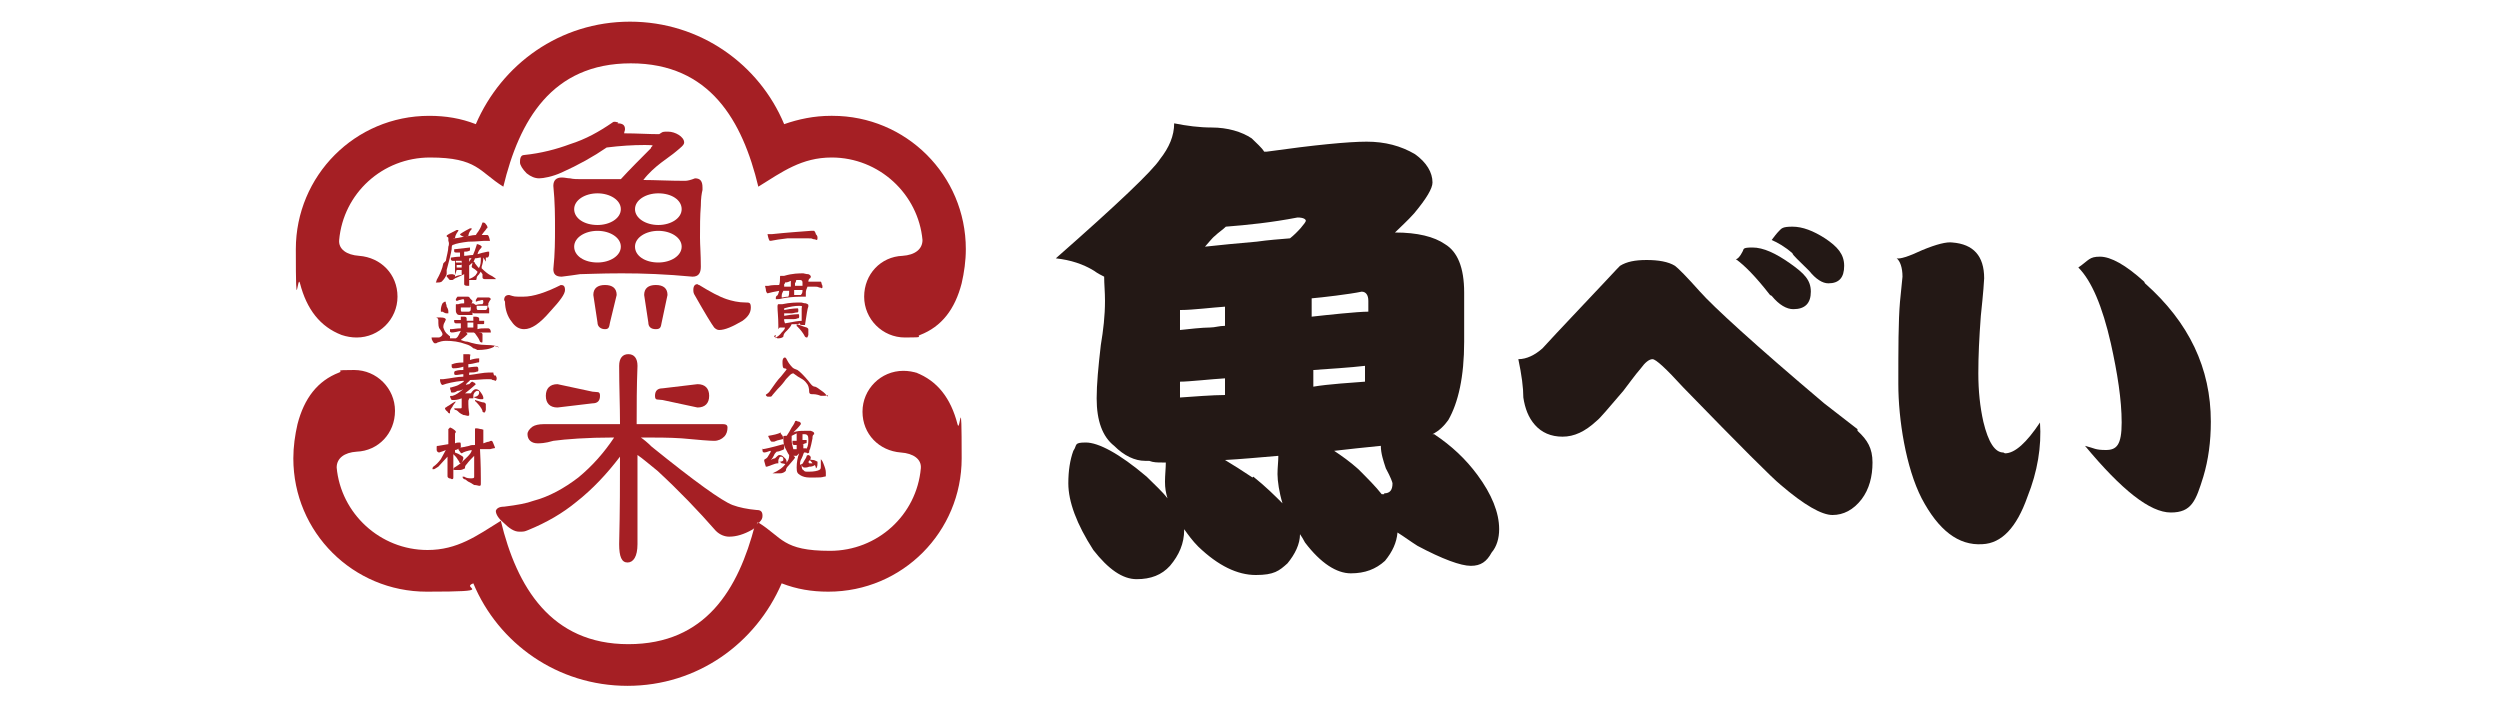 <?xml version="1.0" encoding="UTF-8"?>
<svg xmlns="http://www.w3.org/2000/svg" version="1.1" viewBox="0 0 300 85">
  <defs>
    <style>
      .cls-1 {
        fill: #231815;
      }

      .cls-2 {
        fill: #a51f24;
      }
    </style>
  </defs>
  <!-- Generator: Adobe Illustrator 28.7.1, SVG Export Plug-In . SVG Version: 1.2.0 Build 142)  -->
  <g>
    <g id="_レイヤー_1" data-name="レイヤー_1">
      <path class="cls-2" d="M92.5,28.9c.5-.1,1.1-.2,2-.3,1,0,1.8,0,2.4,0s.4,0,.7.1c.2,0,.4.1.4.1,0,0,.1,0,.1-.2,0-.2,0-.3-.2-.5,0-.1-.1-.3-.2-.4-.1,0-.3,0-.4,0-1.3.1-2.8.2-4.7.4h-.5c.1.5.2.8.3.8"/>
      <path class="cls-2" d="M93.1,40.2c-.1,0-.2.1-.2.2,0,0,.1.1.4.2.2,0,.5,0,.7-.2,0-.3.2-.5.3-.6.3-.3.6-.6.7-.9h0c.1,0,.3,0,.4,0,.2,0,.4,0,.6-.1,0,0,0,0,0,.1,0,0,0,.1.3.1s.3,0,.3,0c.2-1.3.3-2,.4-2.2,0-.1,0-.2,0-.2,0,0,0-.1-.3-.2-.3,0-.4-.1-.6-.1-.5,0-1.3,0-2.2.2,0,0-.1,0-.2,0-.1,0-.2,0-.3,0,0,0-.1,0-.1.3,0,.5.1,1.3.1,2.2s0,.3.2.3.1,0,.2,0c.1,0,.3,0,.4,0,0,.2-.2.4-.4.6-.2.3-.5.5-.8.7M94.1,38.5s0,0,0,0c0,0,0-.2,0-.2.2,0,.3,0,.5,0,.2,0,.3,0,.5,0,.2,0,.4,0,.6-.1.1,0,.2,0,.2-.2,0-.2,0-.3-.1-.3,0,0-.6,0-1.7.2v-.3c.1,0,.3,0,.4,0,.2,0,.3,0,.5,0,.2,0,.4-.1.6-.1.1,0,.2,0,.2-.2,0-.2,0-.3-.1-.3,0,0-.6,0-1.6.2v-.2c.7-.2,1.3-.3,1.8-.3s.3.1.3.3c0,.5,0,1,0,1.5-.3,0-1,.1-2,.3"/>
      <path class="cls-2" d="M95.6,39s0,0,0,.1,0,0,.1.1c.4.4.7.8.9,1.2,0,0,.1.1.2.1s.1,0,.2-.3c0-.3,0-.6,0-.7,0,0,0-.1-.2-.2-.4-.1-.8-.3-1.2-.4"/>
      <path class="cls-2" d="M91.9,34.7c0,.4.2.5.2.5.4-.1.8-.2,1.4-.3,0,0,0,0,0,0-.1.4-.2.6-.3.6,0,0-.1.1-.1.2s0,.1,0,.2c0,0,0,0,.1,0,.1,0,.4,0,.7-.1.6-.1,1.3-.2,2.3-.2s.2,0,.3,0c.1,0,.2,0,.2,0,0,0,0,0,0-.3s0-.1,0-.2c0-.2.1-.5.2-.7.4,0,.7,0,.9,0s.3,0,.5.1c.2,0,.3.1.3.1,0,0,0,0,.1-.1,0-.1,0-.3-.1-.4,0,0,0-.2-.1-.3-.2,0-.3,0-.5,0-.3,0-.6,0-1,0,0-.2.1-.4.2-.4,0,0,.1-.1.1-.2,0,0,0-.2-.3-.3-.3,0-.5-.1-.6-.1-.5,0-1.3,0-2.3.3,0,0-.1,0-.2,0,0,0-.1,0-.2,0s-.1,0-.1.2c0,.3,0,.6-.1.9-.4,0-.9,0-1.3.1h-.4ZM95.5,33.9c0-.1,0-.3.1-.3,0,0,0,0,0,0,.2,0,.3,0,.4,0,.2,0,.3.1.3.3,0,.1,0,.3,0,.4-.3,0-.6,0-.9,0,0-.1,0-.3,0-.4M95.4,34.8c.3,0,.6,0,.9,0,0,.2,0,.4-.2.6-.2,0-.5,0-.8,0,0-.1,0-.3,0-.6M94.2,34.1c0-.1,0-.2,0-.2.3,0,.5-.1.7-.2,0,.3,0,.5,0,.7-.2,0-.5,0-.8,0,0-.1,0-.2,0-.4M94,34.9c.2,0,.4,0,.6,0,0,0,0,0,.1,0,0,.3,0,.5-.1.7-.4,0-.6.1-.7.1s-.1,0-.1,0c0-.2,0-.4.1-.6"/>
      <path class="cls-2" d="M99.3,47.6c-.2-.3-.4-.5-.7-.7-.4-.3-.7-.5-.8-.5-.3,0-.5-.3-.8-.7-.6-.7-1-1.1-1.3-1.3-.3-.1-.5-.2-.6-.3-.3-.3-.5-.6-.6-.8-.1-.2-.2-.4-.3-.4-.2,0-.3.2-.3.5s0,.8.2.8c0,0,.2,0,.3.1-.1.2-.4.5-.7.9-.4.4-.8,1-1.3,1.7-.1.2-.3.3-.4.4,0,0-.1,0-.1.1,0,0,0,.1.2.2.1,0,.2,0,.3,0s.2,0,.3-.2c.2-.2.4-.5.6-.7.2-.2.5-.5.8-.9.2-.3.4-.5.7-.8,0,0,.2-.2.4-.2.4.3.7.5.9.6.2.1.5.3.7.6.2.2.3.6.3,1,0,.2.1.3.3.3.3,0,.6,0,1.1.2.6,0,.9,0,.9-.2"/>
      <path class="cls-2" d="M91.5,53.8c0,0,0,.2,0,.3,0,.1.1.2.2.2.3,0,.6-.2.8-.2,0,.2-.2.4-.3.6-.1.2-.2.3-.4.4,0,0-.1,0-.1.2.1.4.2.7.2.7s0,0,.1,0c.1,0,.3-.1.6-.2.3-.1.5-.2.7-.2,0,0,.1,0,.1,0,0,0,0-.2,0-.3,0,0,0-.2.1-.3,0-.1.1-.2.2-.2.2,0,.3.1.3.3s0,.2-.3.3c0,0-.1,0-.2,0,0,0,.1,0,.3.2.2,0,.4.1.5.1s.1,0,.1-.1c0-.2,0-.5-.3-.7-.2-.2-.3-.3-.6-.3-.1,0-.3.2-.5.4,0,0-.2,0-.5.2,0,0,0,0,0,0,.2-.2.3-.4.4-.6,0-.1.2-.3.3-.4.2,0,.5-.1.7-.2.1,0,.2-.1.2-.2,0-.3,0-.5-.1-.5-1.4.4-2.3.6-2.5.6,0,0-.1,0-.1.1"/>
      <path class="cls-2" d="M93.7,51.9c-.4.2-.9.3-1.5.4,0,0,0,0,0,.1.2.4.3.6.4.6s.2,0,.3,0c.2-.1.5-.2,1-.3,0,0,.1,0,.1-.1-.1-.4-.2-.5-.3-.5"/>
      <path class="cls-2" d="M95.9,54.4c-.2.5-.3,1.1-.3,1.7s.1.7.4.9c.3.2.7.3,1.1.3s.5,0,.8,0c.4,0,.7,0,1-.1.1,0,.2,0,.2-.1s0,0,0-.1c0,0,0-.2,0-.3,0-.3-.1-.6-.3-1.1-.1-.3-.3-.5-.3-.5s0,0,0,0v.8c0,.3,0,.4-.2.5-.2.1-.6.2-1.2.2s-.5,0-.7-.2c-.1,0-.2-.2-.2-.5s0-.1,0-.2c0,0,0,.2.1.3,0,0,.1.1.2.1s.1,0,.2,0c0,0,.2,0,.4-.1.2,0,.4,0,.7-.2,0,.1.1.2.1.3,0,0,0,.1,0,.1.1,0,.2-.2.2-.6,0,0,0-.1,0-.2-.2-.1-.4-.2-.5-.2-.1,0-.3,0-.4-.1,0,0,0,0,.1-.1,0,0,0,0,0,0,0,0,0-.2-.1-.3,0,0-.2-.1-.2-.1s-.1,0-.2.1c0,.2-.2.4-.3.6-.1.2-.2.4-.3.4,0,0-.1,0-.2.1,0-.2,0-.5.2-.8.2-.4.2-.6.3-.7,0,0,0,0,0,0,0,0,0,0,.1,0,.2,0,.3.1.3.1,0,0,.1,0,.2-.1,0-.1,0-.3.1-.4.1-.3.2-.8.3-1.3,0-.2,0-.4.2-.5,0,0,0,0,0-.1,0-.1-.1-.2-.4-.3-.3,0-.6,0-.8,0-.4,0-.9,0-1.3.2,0,0,0,0,0,0,.4-.4.7-.7.9-1,0,0,0,0,0-.1,0,0,0-.1-.2-.2-.2,0-.3-.1-.3-.1-.1,0-.2,0-.2.1,0,0-.1.3-.4.7-.2.4-.4.7-.6,1,0,0,0,0,0,0h0c0,0-.2,0-.2,0-.1,0-.2,0-.2.1,0,.5,0,1,.3,1.5.2.4.3.6.4.7,0,0,0,0,0,.1,0,.3-.1.6-.4.9-.3.5-.9.9-1.6,1.2,0,0,0,0,.2,0,.2,0,.5,0,.7,0,.4,0,.6-.2.7-.3,0-.3.2-.5.3-.6.5-.6.8-.9.8-1,0,0,0-.1-.2-.2,0,0,.1,0,.2,0,0,0,.1,0,.2,0M97,55.5c0-.1.1-.2.2-.3,0,.1.2.2.3.4,0,0,0,0-.1,0-.2,0-.3,0-.3,0s0,0,0,0c0,0,0,0,0-.1M96.2,53.3c.1,0,.3,0,.4-.1.1,0,.2,0,.2-.1,0-.2,0-.3,0-.3-.2,0-.3,0-.5,0,0-.1,0-.3,0-.4,0-.1,0-.2,0-.3,0,0,.1,0,.2,0,.4,0,.5.2.5.6,0,.4,0,.8-.2,1.1,0,0,0,0,0,.1,0,0,0-.1-.1-.1,0,0-.1,0-.3,0,0-.1,0-.3,0-.5M95.6,52.9c-.2,0-.3,0-.4,0,0,0-.1,0-.1,0,0,0,0,.2,0,.3,0,.1.1.2.2.2,0,0,.2,0,.3,0v.5c-.1,0-.3,0-.4,0,0,0,0,0,0,0-.1-.4-.2-.7-.2-1s0-.3,0-.6c.2-.1.4-.2.6-.3v.7Z"/>
      <path class="cls-2" d="M54.3,32.9s0,0,0,0c-.2,0-.4,0-.6.1,0,0-.1,0-.1.1s0,.1.2.3c.1.2.2.2.3.2s.1,0,.2,0c0,0,.2-.1.3-.2.5-.2.9-.4,1.1-.5v.9c0,0,0,.1,0,.2,0,0,0,.1,0,.1,0,.1.1.2.4.2.2,0,.2,0,.2,0,0,0,0,0,0-.1,0,0,0-.1,0-.2,0-.5,0-.9,0-1.2v-1c0-.4,0-.6,0-.8,0,0,0,0,0,0,.1,0,.3,0,.4-.1,0,0,.1,0,.1,0,0-.2,0-.3,0-.3-.4,0-.8.1-1.1.1,0-.1,0-.3,0-.5.2,0,.4,0,.6-.1,0,0,.1,0,.1-.1,0-.2,0-.3,0-.3-1,.1-1.7.2-1.8.2,0,0-.1,0-.1,0,0,0,0,.2,0,.2,0,.1,0,.2.2.2.2,0,.3,0,.5,0,0,.2,0,.4,0,.5-.5,0-.9.1-1,.1,0,0-.1,0-.1,0,0,0,0,.2,0,.2,0,.1.1.2.2.2.1,0,.2,0,.3,0v1.6s0,0,0,.1M54.8,32.4c0,0,.1,0,.2,0,0,0,.1,0,.2,0,0,0,.2,0,.2,0,0,0,.1,0,.1-.1,0-.1,0-.2-.1-.2,0,0-.2,0-.6,0,0-.1,0-.2,0-.3,0,0,0,0,.1,0,0,0,.1,0,.2,0,0,0,.1,0,.2,0,0,0,.1,0,.1-.1,0-.1,0-.2-.1-.2,0,0-.2,0-.6,0,0,0,0,0,0,0,0-.1,0-.2,0-.2,0,0,0,0,0,0,0,0,.2,0,.3,0,.1,0,.3,0,.4,0v1.7c-.3,0-.6.1-.8.2h0c0,0,0-.2,0-.2h0Z"/>
      <path class="cls-2" d="M58.3,31.4c0-.2,0-.3,0-.4,0,0,0,0,0-.1,0,0,.1,0,.2,0,.1,0,.2-.2.2-.4,0-.2,0-.2,0-.3,0,0-.1,0-.2,0-.5.1-.9.2-1.2.3.1-.4.3-.6.4-.7,0,0,.1-.1.1-.2s0,0-.2-.2c-.1,0-.2-.1-.3-.1s-.1,0-.1.1c-.3,1-.6,1.6-.9,2-.1.2-.2.3-.2.4,0,0,0,.1.1.1,0,0,.2-.1.4-.3.2-.1.3-.3.4-.6h0c.3,0,.5-.1.7-.1,0,0,0,0,0,0,0,.5,0,.9-.2,1.2,0,0,0,0,0,.1-.3-.3-.4-.5-.5-.6,0-.1-.1-.2-.2-.2s-.1.2-.2.6c0,0,0,.1.2.2.2.1.4.3.5.4,0,.2-.2.3-.2.4-.2.2-.5.4-.9.5,0,0-.1,0-.1.1s0,0,0,0c0,0,.4,0,.8,0s.2,0,.3-.2c0-.2.1-.3.3-.5,0,0,.1-.2.2-.3,0,0,.1.2.2.3,0,0,0,.2,0,.4,0,.1.1.2.3.2.3,0,.7,0,1.1,0s.2,0,.2,0c0,0,0-.1-.2-.2-.1-.1-.3-.2-.5-.3-.2-.1-.6-.4-1-.8,0,0,0-.1,0-.2.1-.3.2-.7.2-1.1"/>
      <path class="cls-2" d="M56,28.4c.1,0,.2,0,.2,0,0-.3.1-.6.4-.9,0,0,0,0,0,0,0,0,0,0,0-.1,0,0-.1,0-.2,0-.8.4-1.2.7-1.2.7s0,.1.2.2c.2.1.4.2.5.2"/>
      <path class="cls-2" d="M53.2,31.6c-.1.6-.4,1.3-.8,2,0,.1-.1.3-.1.3s0,0,.2,0,.3,0,.5-.1c.3-.3.5-.6.6-.9,0-.1,0-.3,0-.5.3-1.1.5-1.9.6-2.5,0-.2,0-.4.1-.5.5-.2,1.1-.3,1.9-.4,1,0,1.6-.1,1.9-.1h.5c.1,0,.2,0,.2,0-.1-.5-.2-.7-.3-.7s-.2,0-.4,0c0,0-.2,0-.3,0,.1-.1.2-.3.3-.4.2-.2.3-.4.3-.4,0,0,.1,0,.1-.1,0,0,0-.2-.2-.4-.1-.2-.3-.2-.3-.2s0,0-.1,0c-.1.3-.2.6-.4.9-.1.2-.3.4-.4.6h0c-.5,0-1,.2-1.4.2-.5.1-.9.2-1.3.2,0,0,0,0,0,0-.2-.1-.3-.2-.4-.2-.1,0-.2,0-.2.1v.4c.1.2.1.5,0,.7,0,.5-.2,1.1-.3,1.7"/>
      <path class="cls-2" d="M54.4,28.6c.1,0,.2,0,.2,0,0-.2.1-.5.4-.9,0,0,0,0,0-.1,0,0,0,0,0,0,0,0-.1,0-.2,0-.8.4-1.2.6-1.2.7s0,.1.2.2c.2.1.4.2.6.2"/>
      <path class="cls-2" d="M56.8,36.4c0,0-.1,0-.2,0s-.1,0-.1.1v.5c0,.1,0,.3.1.4,0,.1.2.2.3.2.1,0,.3,0,.6,0,.5,0,.8,0,1,0,.1,0,.2,0,.2,0,0,0,0-.1,0-.2,0-.1,0-.2,0-.3,0-.1,0-.2-.1-.2,0-.1,0-.2-.1-.2s0,0,0,0c0,.2,0,.4-.2.5-.1,0-.3,0-.6,0s-.4,0-.4,0c0,0-.1-.1-.1-.2,0-.1,0-.2,0-.3.1,0,.2,0,.4,0,.1,0,.2,0,.4,0,.1,0,.3,0,.4,0,.1,0,.2,0,.2-.1s0-.2,0-.2c.1-.2.2-.4.3-.5,0,0,0,0,0,0,0,0,0-.1-.2-.2-.2,0-.3,0-.3,0s-.2,0-.4,0c-.3,0-.6,0-.7,0,0,0-.1.1-.2.3,0,.1,0,.2,0,.2s.1,0,.3-.1c.2,0,.3-.1.5-.1,0,0,.1,0,.1.2s0,.1-.1.3c-.2,0-.5,0-.8.1"/>
      <path class="cls-2" d="M59.9,41.7c-.2-.2-.8-.3-1.5-.3-.9,0-1.7-.2-2.3-.4-.3,0-.5-.1-.8-.2,0,0,0,0,.1-.1.3-.2.5-.4.7-.6,0,0,0,0,0,0,0,0,0-.1-.2-.2,0,0,0,0,0,0,.2,0,.3,0,.5,0,1,0,1.7,0,2,0h.4c0,0,.1,0,.1,0,0-.4-.2-.5-.3-.5s-.3,0-.4,0c-.3,0-.6,0-.9.1,0-.1,0-.4,0-.6.2,0,.4,0,.6,0,.1,0,.2,0,.2-.1,0-.2,0-.3,0-.3-.2,0-.4,0-.6,0,0-.1,0-.2,0-.3,0-.1-.2-.2-.5-.2s-.2,0-.2.1c0,.1,0,.2,0,.4-.3,0-.6,0-.8,0v-.3c0-.1-.1-.2-.3-.2s-.4,0-.4,0c0,0,0,.1,0,.2,0,0,0,.1,0,.2-.3,0-.5,0-.7,0,0,0-.1,0-.1,0,0,0,0,.2,0,.2,0,.1.1.2.2.2.2,0,.4,0,.6,0,0,.2,0,.4,0,.6-.5,0-.9.1-1.2.1,0,0-.1,0-.1,0s0,.1,0,.3c0,0,.1.1.2.1.3,0,.7-.1,1.1-.2,0,0-.1.2-.2.4-.1.2-.2.4-.4.5-.2,0-.5,0-.7,0,0,0,0-.1,0-.2s0,0-.2-.2c-.4-.3-.5-.6-.6-.9,0-.2,0-.4.2-.7,0-.1.1-.2.1-.2,0-.2-.2-.3-.6-.3-.4,0-.6,0-.6,0,0,0,0,0,0,0,.2,0,.3.2.3.3,0,.6,0,.9.2,1.1.2.3.3.5.3.6,0,.1-.1.3-.4.4-.3,0-.6,0-.8,0s-.1,0-.1.1,0,.1.1.3c.1.2.2.3.3.3s.2,0,.3-.1c.3-.1.6-.2,1-.2.8,0,1.6.1,2.4.4.4.1.7.3.9.5.1,0,.3.1.5.2.8,0,1.5-.1,2-.4,0,0,0,0,0-.1M56.3,38.7c.1,0,.3,0,.5,0,0,.3,0,.5,0,.6-.2,0-.5,0-.7,0,0-.2,0-.4,0-.6.1,0,.2,0,.3,0"/>
      <path class="cls-2" d="M56.9,39.8s0,0,0,.1,0,0,.1.1c.3.4.5.7.6,1,0,0,.1.1.2.1s.1,0,.1-.3c0-.3,0-.5,0-.7,0,0,0-.1-.2-.2-.3,0-.5-.2-.9-.3"/>
      <path class="cls-2" d="M56.4,35.8c0,0,0-.1-.2-.2-.1,0-.3,0-.3,0s-.2,0-.4,0c-.3,0-.5,0-.6,0,0,0-.1.1-.2.3,0,.1,0,.2.1.2s.1,0,.3-.1c.2,0,.3-.1.5-.1,0,0,.1,0,.1.2s0,.1,0,.3c-.2,0-.4,0-.7.1,0,0-.1,0-.2,0s-.1,0-.1.1c0,0,0,.2,0,.3,0,0,0,.2,0,.3,0,.1,0,.3.1.4,0,.1.2.2.3.2.1,0,.3,0,.5,0,.4,0,.7,0,.9,0,.1,0,.2,0,.2,0s0,0,0-.2c0,0,0-.2,0-.3,0,0,0-.2-.1-.2,0,0,0-.1-.1-.1s0,0,0,0c0,.2,0,.3-.2.4,0,0-.3,0-.5,0s-.3,0-.4,0c0,0-.1,0-.1-.2,0-.1,0-.2,0-.3.1,0,.2,0,.3,0,0,0,.2,0,.3,0,.1,0,.3,0,.4,0,.1,0,.2,0,.2-.1s0-.1,0-.2c.1-.2.2-.4.2-.5,0,0,0,0,0,0"/>
      <path class="cls-2" d="M53.4,36.2s-.1,0-.3.2c-.1.2-.2.5-.2.8s0,.2.2.2c.2.1.3.2.5.2s.2,0,.2,0c0,0,0,0,0-.2,0-.1,0-.3-.2-.6,0,0,0-.2-.1-.4,0-.2,0-.2-.1-.2"/>
      <path class="cls-2" d="M59.3,45.1c0-.1-.1-.2-.1-.4-.2,0-.3,0-.5,0-.7,0-1.5.2-2.4.3,0,0,0,0,0-.1,0,0,0-.2,0-.2,0,0,0,0,.1,0,.3,0,.6,0,.8-.1.2,0,.2-.1.2-.2,0-.2,0-.4-.2-.4,0,0-.4,0-1,.1,0-.1,0-.2,0-.4.3,0,.7-.1,1.1-.2.1,0,.2,0,.2-.1,0-.3,0-.4,0-.4-.4,0-.8.1-1.1.2,0,0,0-.2,0-.3,0-.2,0-.3.1-.3,0,0,0,0,0,0,0,0,0,0-.2-.1-.2,0-.3,0-.4,0-.2,0-.3,0-.3,0,0,0,0,0,0,.1,0,0,0,.2,0,.3v.6c-.7,0-1.1.1-1.3.2,0,0-.1,0-.1,0,0,0,0,.2,0,.3,0,.1.1.2.2.2.5,0,.9-.1,1.2-.2v.4c-.3,0-.6,0-.9.1-.1,0-.2.1-.2.2,0,.2,0,.3.2.3.3,0,.6-.1.9-.1h0c0,.2,0,.3,0,.3,0,0,0,0,0,0-.7,0-1.5.2-2.4.3h-.4c0,.5.2.7.3.7.5-.2,1.4-.4,2.4-.5,0,0,.1,0,.2,0-.1.2-.4.3-.7.5-.2.1-.5.2-.9.3,0,0-.1,0-.1,0,0,0,0,.2.1.4,0,.1,0,.2.1.2s.1,0,.2,0c.2,0,.3-.1.5-.2.3,0,.5-.1.7-.2-.5.4-.9.7-1.3.8-.2,0-.3,0-.3.1.1.3.2.4.2.4s.1,0,.2,0c.2,0,.5,0,1-.2,0,.1,0,.3,0,.4v.6c0,.2,0,.2-.2.2s-.4,0-.6,0c0,0,0,0-.1,0h0c0,0,0,.2.2.2.1,0,.3.2.4.3.1.1.3.2.5.3.2,0,.4.1.5.1s.2,0,.2-.1,0,0,0-.2c0-.1-.1-.5-.1-1.1s0-.3,0-.4c0-.1.1-.2.1-.3s0,0,0,0c.2,0,.3,0,.5,0,0,0,0-.1,0-.3,0-.3.2-.5.4-.6.2,0,.3,0,.3.2,0,.2-.1.4-.4.5-.1,0-.2,0-.2.1.3.1.5.2.7.2.1,0,.2,0,.3,0,0,0,.1,0,.1-.1,0-.1,0-.3-.3-.7-.2-.3-.4-.4-.6-.4-.2,0-.4.2-.6.5h-.7c0,.1,0,0,0,0,.9-.7,1.3-1.1,1.3-1.1,0,0,0,0-.2-.2-.1,0-.2-.1-.2-.1,0,0-.1,0-.2.1,0,0-.2.2-.2.2,0,0-.2,0-.4.1,0,0,0,0,0,0s0,0,.1-.2c.2-.2.4-.3.4-.4,0,0,0,0,0,0,.8,0,1.5-.1,2.1-.1s.4,0,.6.1c.2,0,.3.1.4.1,0,0,0,0,.1-.2,0-.2,0-.3-.2-.5"/>
      <path class="cls-2" d="M57.9,49.4c0,0,.1.1.2.1s.1,0,.2-.3c0-.3,0-.6,0-.7,0,0,0-.1-.2-.2-.3,0-.7-.2-1.1-.3,0,0,0,0,0,.1s0,0,.1.1c.4.4.7.8.8,1.1"/>
      <path class="cls-2" d="M54,49.5s0,0,0-.1c0,0,0-.2.1-.3,0,0,.1-.2.2-.3,0-.1.2-.3.4-.6,0,0,0,0-.1,0-.4.2-.6.4-.8.5,0,0-.2.1-.3.2,0,0-.1,0-.1.1,0,0,0,.2.3.4.1.2.2.2.3.2"/>
      <path class="cls-2" d="M59.2,53.8c.1,0,.2,0,.2-.1-.2-.5-.3-.8-.4-.8s-.2,0-.3.1c-.2,0-.4.1-.7.2v-.9c0-.1,0-.3,0-.4,0-.1,0-.2,0-.3s0,0-.2-.1c-.2,0-.4-.1-.6-.1s-.2,0-.2.1,0,.1,0,.2c0,.2,0,.3,0,.5v1.2c-.3,0-.5,0-.7.1-.5.1-.8.2-1.1.2-.1,0-.2,0-.2.1s0,.2.2.4c0,.1.2.2.2.2.3-.2.7-.3,1.2-.4,0,.3-.3.6-.6.9-.4.4-.8.8-1.3,1.1-.2.1-.3.2-.3.3s0,.1.3.1.3,0,.5,0c.2,0,.4-.1.6-.2,0-.2,0-.3.2-.5.3-.4.6-.7.9-1v2.5c0,.1,0,.2-.3.2-.3,0-.6,0-.9-.2,0,0-.1,0-.2,0h0c0,0,0,.2.2.3.2,0,.3.2.5.3.2.1.4.2.7.4.3,0,.5.1.6.1s.2,0,.2-.2c0-.2,0-.4,0-.7,0-.4,0-1.6-.1-3.5.3,0,.5,0,.7,0h.5Z"/>
      <path class="cls-2" d="M55.1,55.4c0,.1.1.2.2.2.1,0,.2-.2.3-.6,0-.1,0-.2-.2-.3-.3-.2-.5-.3-.8-.4,0-.1,0-.2,0-.3.2,0,.3-.1.5-.2.1,0,.2-.1.2-.2,0-.3,0-.5-.1-.5-.2,0-.4,0-.6.1,0-.4,0-.8,0-1,0-.2,0-.3.1-.3,0,0,0,0,0-.1,0,0,0-.1-.3-.3-.2-.1-.3-.2-.4-.2,0,0-.1.1-.2.2v.6c0,0,0,1.2,0,1.2-.7.1-1.1.2-1.2.2-.1,0-.2,0-.2.1s0,.2,0,.4c0,.2.2.3.3.3.3-.1.6-.2.8-.3-.2.4-.4.7-.6,1.1-.3.4-.6.7-.9.9,0,0-.1.1-.1.2s0,0,0,.1c0,0,.2,0,.2,0,0,0,.2-.1.5-.3l1.1-1.2c0,1.1,0,1.8,0,2,0,.2,0,.3,0,.3,0,.1,0,.2.2.3.2,0,.3.1.3.1.1,0,.2,0,.2-.2,0-.5,0-1.4,0-2.8h0c.2.2.4.4.5.6"/>
      <path class="cls-2" d="M110.2,44.8c-.6-.2-1.2-.3-1.8-.3-2.7,0-4.9,2.2-4.9,4.9s2,4.7,4.6,4.9c1.5.1,2.5.8,2.4,1.9-.5,5.6-5.2,9.9-10.9,9.9s-5.7-1.6-8.6-3.4c-.1.1-.2.2-.4.3-2,7.7-5.9,14.3-15.2,14.3s-13.4-6.9-15.3-14.8c-2.9,1.8-5.2,3.5-8.8,3.5-5.7,0-10.4-4.4-10.9-9.9,0-1.1.9-1.8,2.4-1.9,2.6-.1,4.6-2.2,4.6-4.9s-2.2-4.9-4.9-4.9-1.2.1-1.8.3c-2.6,1-4.2,3.1-5,6.2-.3,1.3-.5,2.7-.5,4.1,0,8.9,7.2,16,16,16s3.9-.4,5.6-1c3,7.2,10.1,12.3,18.5,12.3s15.4-5.1,18.5-12.3c1.8.7,3.6,1,5.6,1,8.9,0,16-7.2,16-16s-.2-2.8-.5-4.1c-.8-3.1-2.4-5.2-5-6.2"/>
      <path class="cls-2" d="M99.7,13.9c-2,0-3.9.4-5.6,1-3-7.2-10.1-12.3-18.5-12.3s-15.4,5.1-18.5,12.3c-1.8-.7-3.6-1-5.6-1-8.9,0-16,7.2-16,16s.2,2.8.5,4.1c.8,3.1,2.4,5.2,5,6.2.6.2,1.2.3,1.8.3,2.7,0,4.9-2.2,4.9-4.9s-2-4.7-4.6-4.9c-1.5-.1-2.5-.8-2.4-1.9.5-5.6,5.2-9.9,10.9-9.9s5.9,1.7,8.8,3.5c1.9-7.9,5.8-14.8,15.3-14.8s13.4,6.9,15.3,14.8c2.9-1.8,5.2-3.5,8.8-3.5,5.7,0,10.4,4.4,10.9,9.9,0,1.1-.9,1.8-2.4,1.9-2.6.1-4.6,2.2-4.6,4.9s2.2,4.9,4.9,4.9,1.2-.1,1.8-.3c2.6-1,4.2-3.1,5-6.2.3-1.3.5-2.7.5-4.1,0-8.9-7.2-16-16-16"/>
      <path class="cls-2" d="M60.6,36.2c0,.9.3,1.8.8,2.4.4.6.9.9,1.5.9.9,0,1.9-.7,3.1-2.1,1.2-1.3,1.8-2.1,1.8-2.6s-.2-.6-.5-.6c-1.8.9-3.3,1.4-4.5,1.4s-1,0-1.7-.2c-.4,0-.6.2-.6.6"/>
      <path class="cls-2" d="M74.2,14.7c-.1,0-.5-.2-.7,0-1.6,1.1-3.2,2-5.1,2.6-1.6.6-3.5,1.1-5.5,1.3-.5,0-.5.6-.5.9s.3.8.8,1.3c.5.4,1,.6,1.5.6s1.6-.2,2.7-.7c2-.9,3.8-1.9,5.4-3,1.6-.2,3.1-.3,4.6-.3s.7.1.7.4c-1.1,1.1-2.6,2.6-3.6,3.7h-4.6c-.6,0-1.1,0-1.5-.1-.3,0-.6-.1-1-.1-.6,0-1,.3-1,1,.2,2,.2,3.7.2,5.1s0,3-.2,4.9c0,.6.3.9,1,.9.8-.1,1.6-.2,2.2-.3.7,0,2.4-.1,5-.1s5.3.1,8.5.4c.7,0,1-.4,1-1.2,0-1.5-.1-2.6-.1-3.5,0-1.3,0-2.6.1-3.8,0-.9.1-1.5.2-1.9,0-.2,0-.3,0-.3,0-.8-.3-1.1-.9-1.1-.5.2-.9.3-1.2.3-1.9,0-3.6-.1-5-.1,1.3-1.7,3.1-2.7,3.9-3.4.6-.5,1-.8,1-1.1,0-.7-1.1-1.3-1.9-1.3s-.6,0-1.1.3c-1.3,0-2.7-.1-4.2-.1,0-.2.1-.3.1-.5,0-.5-.3-.7-.9-.7M71.7,31.5c-1.6,0-2.8-.8-2.8-1.9s1.3-1.9,2.8-1.9,2.8.8,2.8,1.9-1.3,1.9-2.8,1.9M71.7,27c-1.6,0-2.8-.8-2.8-1.9s1.3-1.9,2.8-1.9,2.8.8,2.8,1.9-1.3,1.9-2.8,1.9M79,31.5c-1.6,0-2.8-.8-2.8-1.9s1.3-1.9,2.8-1.9,2.8.8,2.8,1.9-1.3,1.9-2.8,1.9M79,23.2c1.6,0,2.8.8,2.8,1.9s-1.3,1.9-2.8,1.9-2.8-.8-2.8-1.9,1.3-1.9,2.8-1.9"/>
      <path class="cls-2" d="M73.2,38.7l.8-3.3c0-.8-.5-1.2-1.4-1.2s-1.4.4-1.4,1.2l.5,3.3c0,.5.4.8.9.8s.5-.3.6-.8"/>
      <path class="cls-2" d="M79.4,38.7l.7-3.3c0-.8-.5-1.2-1.4-1.2s-1.4.4-1.4,1.2l.5,3.3c0,.5.3.8.9.8s.6-.3.7-.8"/>
      <path class="cls-2" d="M86.3,39.6c.7,0,1.6-.4,2.8-1.1.7-.5,1-1,1-1.6s-.2-.6-.6-.6c-.9,0-1.7-.2-2.3-.4-.9-.3-2-.9-3.3-1.7-.1,0-.2-.1-.2-.1-.3,0-.5.2-.5.7,0,.1,0,.3.1.5,1.3,2.3,2.1,3.6,2.4,4,.2.2.4.3.6.3"/>
      <path class="cls-2" d="M91.1,62.7c.3-.3.4-.5.4-.8,0-.5-.2-.7-.7-.7-1.1-.1-2.1-.3-2.9-.6-1.3-.5-4.5-2.8-9.7-7-.5-.5-1-.9-1.3-1.1,1.8,0,3.4,0,4.9.1,2.1.2,3.4.3,3.9.3s.9-.2,1.2-.5c.3-.3.4-.7.4-1.1,0-.3-.2-.4-.5-.4h-10.4v-.2c0-2,0-4.3.1-6.8,0-.9-.4-1.4-1.1-1.4s-1.1.5-1.1,1.4c0,2.5.1,4.8.1,6.8v.2h-9.2c-.5,0-1,.1-1.3.3-.4.3-.6.6-.6.9,0,.7.5,1.1,1.2,1.1.3,0,.9,0,1.9-.3,1.5-.2,4-.4,7.3-.4-1.2,1.8-2.6,3.4-4.3,4.8-1.7,1.3-3.5,2.3-5.4,2.8-.8.3-1.9.5-3.5.7-.6,0-.9.2-1,.5,0,.4.3.9.9,1.4.7.7,1.3,1.1,1.9,1.1s.6,0,1.1-.2c2.2-.9,4.1-2,5.8-3.4,1.9-1.5,3.6-3.3,5.2-5.4,0,2.9,0,6.4-.1,10.5,0,1.5.3,2.2,1,2.2s1.2-.7,1.2-2.2v-10.7c.6.4,1.4,1.1,2.4,1.9,2.6,2.4,4.9,4.8,7,7.2.5.5,1.1.7,1.6.7.9,0,1.8-.3,2.7-.8.2-.1.4-.3.6-.4,0-.2,0-.3.1-.5,0,0,.2,0,.2.1"/>
      <path class="cls-2" d="M79.5,48l4.2.9c.9,0,1.4-.5,1.4-1.4s-.5-1.4-1.4-1.4l-4.2.5c-.6,0-.9.3-.9.9s.3.4.9.5"/>
      <path class="cls-2" d="M66.9,46.1c-.9,0-1.4.5-1.4,1.4s.5,1.4,1.4,1.4l4.2-.5c.6,0,.9-.3.9-.9s-.3-.4-.9-.5l-4.2-.9Z"/>
      <path class="cls-1" d="M217.1,32.5c.8,1,1.6,1.5,2.3,1.5,1.3,0,1.9-.7,1.9-2.1s-.8-2.3-2.3-3.3c-1.4-.9-2.7-1.4-3.9-1.4s-1.3.2-1.6.5c-.3.3-.6.7-.9,1.1.7.3,1.6.8,2.5,1.6,0,.2.8.9,2,2.1"/>
      <path class="cls-1" d="M212.6,35.5c.9,1.1,1.8,1.6,2.6,1.6,1.4,0,2.1-.7,2.1-2.1s-.8-2.2-2.5-3.4c-1.7-1.2-3.2-1.9-4.5-1.9s-1,.2-1.2.5c-.3.6-.6.9-.8.9,1,.7,2.4,2.1,4.1,4.3"/>
      <path class="cls-1" d="M222.9,51.5c-1.3-1-2.7-2.1-4-3.1-8.4-7.1-13.3-11.6-14.9-13.4-1.6-1.8-2.6-2.8-3-3.1-.8-.5-2-.7-3.4-.7s-2.4.2-3.2.7c0,0-.6.6-1.7,1.8-2.9,3.1-5.5,5.8-7.6,8.1-.9.8-1.9,1.3-2.9,1.3.4,1.9.6,3.4.6,4.6.2,1.3.6,2.4,1.4,3.3.8.9,1.9,1.4,3.3,1.4s2.7-.6,4.1-1.9c.4-.3,1.4-1.5,3.2-3.6.7-.9,1.4-1.9,2.1-2.7.5-.7,1-1.1,1.4-1.1s1.6,1.1,3.7,3.4c6.8,7,10.7,10.9,11.7,11.7,2.8,2.4,4.9,3.6,6.2,3.6s2.5-.6,3.5-1.9c.9-1.2,1.3-2.7,1.3-4.4s-.6-2.7-1.8-3.8"/>
      <path class="cls-1" d="M240.4,54.3c-1,0-1.8-1.2-2.4-3.7-.4-1.8-.6-3.7-.6-5.8s.1-4.2.3-6.9c.3-2.8.4-4.3.4-4.5,0-2.7-1.3-4.1-3.8-4.3-.7-.1-1.9.2-3.6.9-1.7.8-2.7,1.1-3.1,1,.4.3.7,1.1.7,2.2,0,0-.1.9-.3,3-.2,2.3-.2,5.7-.2,9.9s.9,10,2.8,13.7c2,3.8,4.4,5.7,7.3,5.5,2.3-.1,4.1-2,5.4-5.7,1.2-3,1.7-6,1.5-8.9-1.6,2.4-3,3.7-4.2,3.7"/>
      <path class="cls-1" d="M257.3,33.8c-2.2-2-4-3-5.3-3s-1.3.4-2.6,1.3c1.6,1.6,2.9,4.7,3.9,9.1.8,3.6,1.3,6.8,1.3,9.5s-.6,3.3-1.9,3.3-1.3-.2-2.5-.5c4.4,5.3,7.8,8,10.3,8s3-1.4,3.9-4.3c.6-2,.9-4.2.9-6.6,0-6.4-2.6-11.9-7.9-16.6"/>
      <path class="cls-1" d="M171.9,52.1c.8-.4,1.4-1,1.9-1.7,1.2-2.1,1.9-5.2,1.9-9.4v-5.9c0-3-.8-4.9-2.3-5.8-1.3-.9-3.3-1.4-6-1.4.7-.7,1.5-1.4,2.3-2.3,1.5-1.8,2.2-3,2.2-3.7,0-1.2-.7-2.4-2.1-3.4-1.7-1-3.6-1.5-5.8-1.5s-6.3.4-12,1.2h-.3c-.3-.5-.9-1-1.5-1.6-1.2-.8-2.9-1.3-4.8-1.3-1.5,0-3-.2-4.5-.5,0,1.5-.6,2.9-1.7,4.3-.9,1.4-5.1,5.4-12.5,11.9,1.8.2,3.3.7,4.6,1.5.4.3.8.5,1.2.7,0,.9.1,1.8.1,2.9,0,1.8-.2,3.5-.5,5.3-.3,2.6-.5,4.7-.5,6.4,0,2.7.7,4.6,2.1,5.7,1.2,1.2,2.5,1.8,3.7,1.8h.5c.5.2,1,.2,1.6.2h.4c0,.7-.1,1.5-.1,2.3s.1,1.3.3,2c-.6-.8-1.5-1.6-2.5-2.6-3.3-2.8-5.8-4.1-7.3-4.1s-1,.3-1.5,1c-.4,1.1-.6,2.4-.6,3.9,0,2.2,1,4.9,3,8,1.8,2.3,3.5,3.5,5.2,3.5s3-.5,4-1.6c1.1-1.3,1.7-2.7,1.7-4.3s0,0,0-.1c.5.7,1,1.4,1.7,2.1,2.4,2.3,4.7,3.4,6.9,3.4s2.8-.5,3.8-1.4c.9-1.1,1.5-2.3,1.5-3.5.2.3.4.6.6,1,1.9,2.5,3.8,3.7,5.5,3.7s3-.5,4.1-1.5c.9-1.1,1.4-2.2,1.5-3.4.8.5,1.6,1.1,2.4,1.6,3,1.6,5.2,2.4,6.4,2.4s1.9-.5,2.5-1.6c.6-.7.9-1.7.9-2.8,0-2-.9-4.2-2.6-6.5-1.4-1.9-3.1-3.5-5.2-4.9M141.7,37.2c1.4,0,3.8-.3,5.3-.4v2.3c-.7,0-1.2.2-1.8.2-.9,0-2.7.2-3.6.3v-2.4ZM141.6,47.7v-1.9c1.1,0,3.7-.3,5.4-.4v2c-1.4,0-4,.2-5.4.3M150.3,57.3c-1.2-.8-2.3-1.5-3.3-2.1,1.9-.1,4-.3,6.4-.5,0,.7-.1,1.4-.1,2.2s.2,2.2.6,3.5c-.9-.9-2-2-3.5-3.2M154.8,28.6c-1.2.1-2.6.2-4,.4-2.3.2-4.4.4-6.2.6.2-.2.9-1.1,1.2-1.3.4-.4.9-.7,1.3-1.1,2.6-.2,5.5-.5,8.6-1.1.7,0,1,.2,1,.4s-1,1.4-1.9,2.1M157.4,35.8c1.2-.1,4.6-.5,6-.8.5,0,.8.4.8,1.1v1.3c-1.3,0-5,.4-6.8.6v-2.2ZM157.6,46.4v-2c1.4-.1,4.6-.3,6.2-.5v1.9c-1.3.1-4.5.3-6.2.6M166.1,59.3h-.3c-.7-.9-1.7-1.9-2.8-3-1-.9-2-1.6-2.9-2.2,1.7-.2,3.6-.4,5.6-.6,0,.9.3,1.8.6,2.7.6,1.1.8,1.7.8,1.8,0,.8-.3,1.2-1,1.2"/>
    </g>
  </g>
</svg>